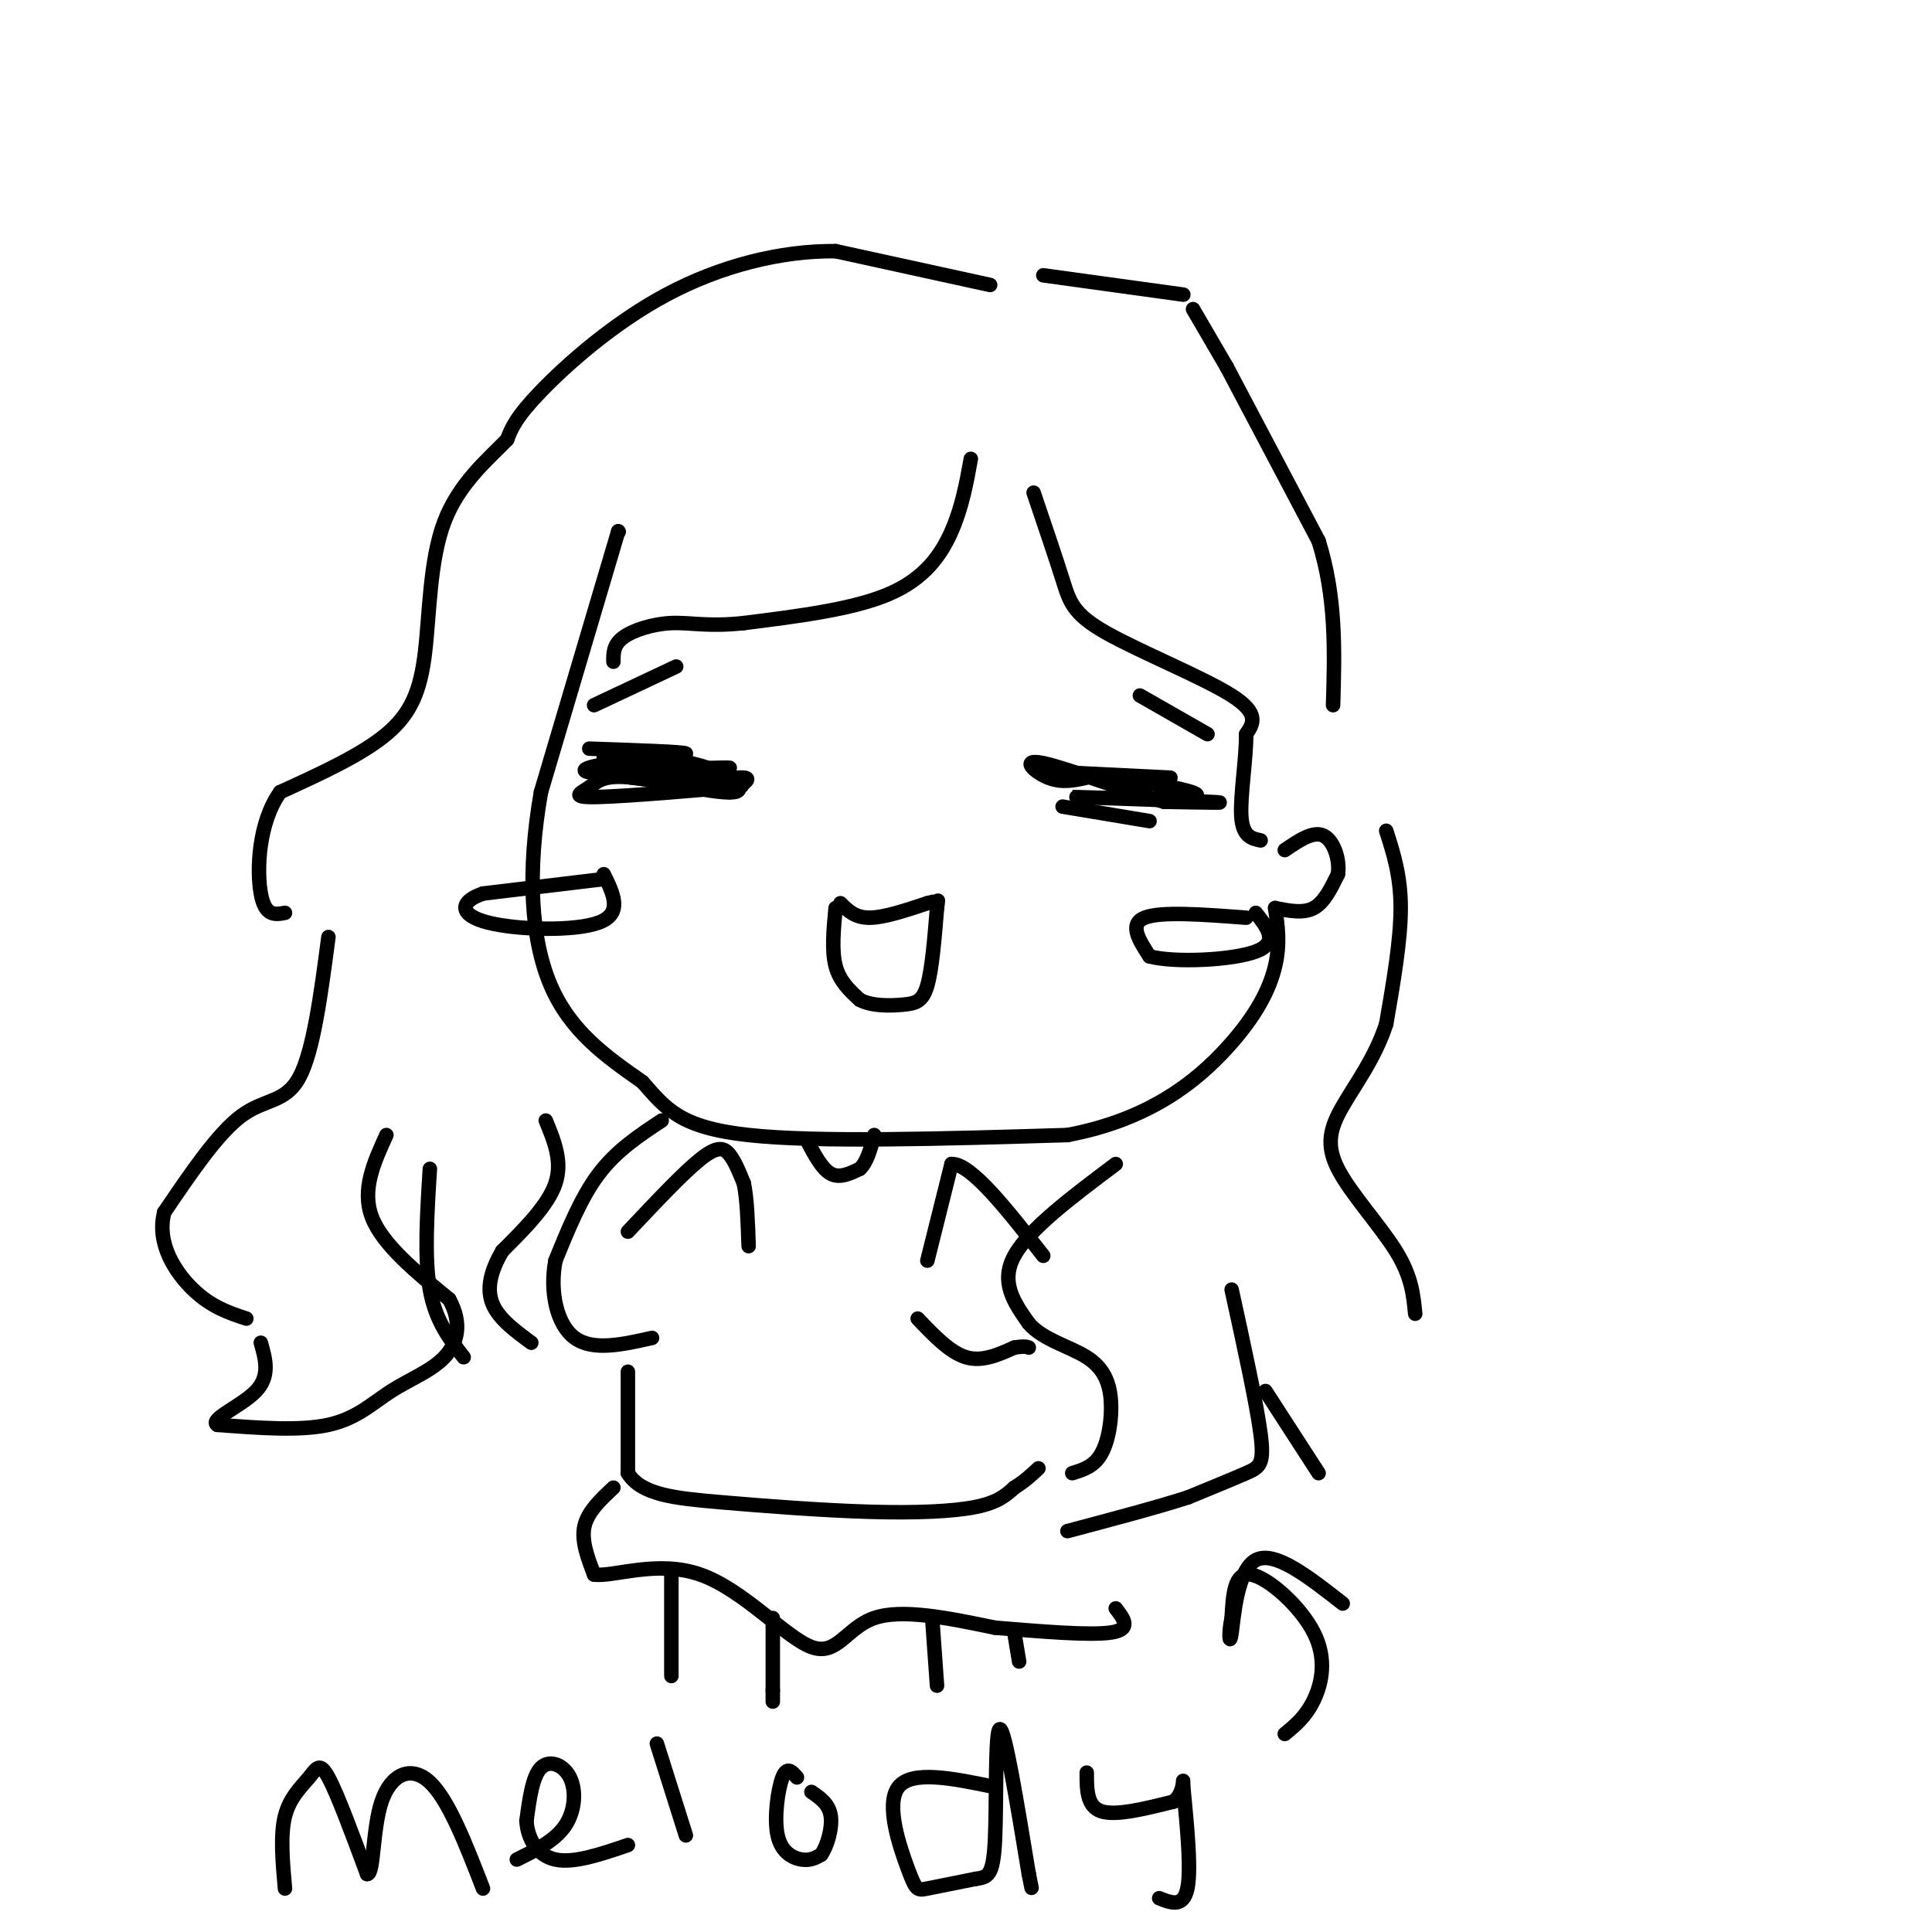 <svg viewBox='0 0 400 400' version='1.1' xmlns='http://www.w3.org/2000/svg' xmlns:xlink='http://www.w3.org/1999/xlink'><g fill='none' stroke='rgb(0,0,0)' stroke-width='3' stroke-linecap='round' stroke-linejoin='round'><path d='M128,110c0.000,0.000 0.100,0.100 0.1,0.1'/><path d='M128,110c0.000,0.000 -16.000,54.000 -16,54'/><path d='M112,164c-2.889,16.400 -2.111,30.400 2,40c4.111,9.600 11.556,14.800 19,20'/><path d='M133,224c4.911,5.556 7.689,9.444 22,11c14.311,1.556 40.156,0.778 66,0'/><path d='M221,235c17.083,-3.202 26.792,-11.208 33,-18c6.208,-6.792 8.917,-12.369 10,-17c1.083,-4.631 0.542,-8.315 0,-12'/><path d='M264,188c2.917,0.583 5.833,1.167 8,0c2.167,-1.167 3.583,-4.083 5,-7'/><path d='M277,181c0.467,-3.000 -0.867,-7.000 -3,-8c-2.133,-1.000 -5.067,1.000 -8,3'/><path d='M122,155c9.750,0.333 19.500,0.667 20,1c0.500,0.333 -8.250,0.667 -17,1'/><path d='M125,157c0.592,-0.037 10.573,-0.631 18,1c7.427,1.631 12.299,5.487 9,6c-3.299,0.513 -14.768,-2.318 -21,-3c-6.232,-0.682 -7.227,0.786 -9,2c-1.773,1.214 -4.323,2.173 2,2c6.323,-0.173 21.521,-1.478 27,-2c5.479,-0.522 1.240,-0.261 -3,0'/><path d='M148,163c-2.701,-1.273 -7.953,-4.454 -15,-5c-7.047,-0.546 -15.889,1.544 -10,2c5.889,0.456 26.509,-0.724 28,-1c1.491,-0.276 -16.145,0.350 -21,1c-4.855,0.650 3.073,1.325 11,2'/><path d='M141,162c4.733,-0.044 11.067,-1.156 13,-1c1.933,0.156 -0.533,1.578 -3,3'/><path d='M222,160c11.267,0.556 22.533,1.111 20,1c-2.533,-0.111 -18.867,-0.889 -23,-1c-4.133,-0.111 3.933,0.444 12,1'/><path d='M231,161c7.470,1.077 20.147,3.268 16,4c-4.147,0.732 -25.116,0.005 -25,0c0.116,-0.005 21.319,0.713 28,1c6.681,0.287 -1.159,0.144 -9,0'/><path d='M241,166c-7.012,-1.988 -20.042,-6.958 -25,-8c-4.958,-1.042 -1.845,1.845 1,3c2.845,1.155 5.423,0.577 8,0'/><path d='M220,167c0.000,0.000 18.000,3.000 18,3'/><path d='M174,187c1.500,1.500 3.000,3.000 6,3c3.000,0.000 7.500,-1.500 12,-3'/><path d='M192,187c2.000,-0.500 1.000,-0.250 0,0'/><path d='M173,188c-0.417,4.417 -0.833,8.833 0,12c0.833,3.167 2.917,5.083 5,7'/><path d='M178,207c2.536,1.357 6.375,1.250 9,1c2.625,-0.250 4.036,-0.643 5,-4c0.964,-3.357 1.482,-9.679 2,-16'/><path d='M194,188c0.333,-2.667 0.167,-1.333 0,0'/><path d='M125,182c0.000,0.000 -25.000,3.000 -25,3'/><path d='M100,185c-5.000,1.702 -5.000,4.458 1,6c6.000,1.542 18.000,1.869 23,0c5.000,-1.869 3.000,-5.935 1,-10'/><path d='M258,190c-8.833,-0.667 -17.667,-1.333 -21,0c-3.333,1.333 -1.167,4.667 1,8'/><path d='M238,198c5.044,1.378 17.156,0.822 22,-1c4.844,-1.822 2.422,-4.911 0,-8'/><path d='M236,144c0.000,0.000 14.000,8.000 14,8'/><path d='M123,146c0.000,0.000 17.000,-8.000 17,-8'/><path d='M201,95c-0.911,5.022 -1.822,10.044 -4,15c-2.178,4.956 -5.622,9.844 -13,13c-7.378,3.156 -18.689,4.578 -30,6'/><path d='M154,129c-7.464,0.810 -11.125,-0.167 -15,0c-3.875,0.167 -7.964,1.476 -10,3c-2.036,1.524 -2.018,3.262 -2,5'/><path d='M205,59c0.000,0.000 -32.000,-7.000 -32,-7'/><path d='M173,52c-11.405,-0.119 -23.917,3.083 -35,9c-11.083,5.917 -20.738,14.548 -26,20c-5.262,5.452 -6.131,7.726 -7,10'/><path d='M105,91c-3.842,3.994 -9.947,8.978 -13,17c-3.053,8.022 -3.053,19.083 -4,27c-0.947,7.917 -2.842,12.691 -8,17c-5.158,4.309 -13.579,8.155 -22,12'/><path d='M58,164c-4.533,6.356 -4.867,16.244 -4,21c0.867,4.756 2.933,4.378 5,4'/><path d='M68,194c-1.556,11.800 -3.111,23.600 -6,29c-2.889,5.400 -7.111,4.400 -12,8c-4.889,3.600 -10.444,11.800 -16,20'/><path d='M34,251c-1.644,6.400 2.244,12.400 6,16c3.756,3.600 7.378,4.800 11,6'/><path d='M80,235c-2.583,5.667 -5.167,11.333 -3,17c2.167,5.667 9.083,11.333 16,17'/><path d='M93,269c2.781,5.035 1.735,9.123 -1,12c-2.735,2.877 -7.159,4.544 -11,7c-3.841,2.456 -7.097,5.702 -13,7c-5.903,1.298 -14.451,0.649 -23,0'/><path d='M45,295c-1.844,-1.111 5.044,-3.889 8,-7c2.956,-3.111 1.978,-6.556 1,-10'/><path d='M113,232c1.750,4.250 3.500,8.500 2,13c-1.500,4.500 -6.250,9.250 -11,14'/><path d='M104,259c-2.511,4.267 -3.289,7.933 -2,11c1.289,3.067 4.644,5.533 8,8'/><path d='M89,242c-0.583,9.250 -1.167,18.500 0,25c1.167,6.500 4.083,10.250 7,14'/><path d='M214,102c2.274,6.702 4.548,13.405 6,18c1.452,4.595 2.083,7.083 9,11c6.917,3.917 20.119,9.262 26,13c5.881,3.738 4.440,5.869 3,8'/><path d='M258,152c0.067,4.800 -1.267,12.800 -1,17c0.267,4.200 2.133,4.600 4,5'/><path d='M216,57c0.000,0.000 29.000,4.000 29,4'/><path d='M247,64c0.000,0.000 7.000,12.000 7,12'/><path d='M254,76c0.000,0.000 19.000,36.000 19,36'/><path d='M273,112c3.667,11.667 3.333,22.833 3,34'/><path d='M287,172c1.500,4.667 3.000,9.333 3,16c0.000,6.667 -1.500,15.333 -3,24'/><path d='M287,212c-2.263,7.005 -6.421,12.517 -9,17c-2.579,4.483 -3.579,7.938 -1,13c2.579,5.062 8.737,11.732 12,17c3.263,5.268 3.632,9.134 4,13'/><path d='M231,241c-9.000,6.750 -18.000,13.500 -21,19c-3.000,5.500 0.000,9.750 3,14'/><path d='M213,274c2.866,3.368 8.531,4.789 12,7c3.469,2.211 4.742,5.211 5,9c0.258,3.789 -0.498,8.368 -2,11c-1.502,2.632 -3.751,3.316 -6,4'/><path d='M255,267c2.600,11.889 5.200,23.778 6,30c0.800,6.222 -0.200,6.778 -3,8c-2.800,1.222 -7.400,3.111 -12,5'/><path d='M246,310c-6.167,2.000 -15.583,4.500 -25,7'/><path d='M262,288c0.000,0.000 11.000,17.000 11,17'/><path d='M130,255c5.733,-6.089 11.467,-12.178 15,-15c3.533,-2.822 4.867,-2.378 6,-1c1.133,1.378 2.067,3.689 3,6'/><path d='M154,245c0.667,3.167 0.833,8.083 1,13'/><path d='M192,261c0.000,0.000 5.000,-20.000 5,-20'/><path d='M197,241c4.000,-0.167 11.500,9.417 19,19'/><path d='M137,232c-4.667,3.083 -9.333,6.167 -13,11c-3.667,4.833 -6.333,11.417 -9,18'/><path d='M115,261c-1.222,6.356 0.222,13.244 4,16c3.778,2.756 9.889,1.378 16,0'/><path d='M190,273c3.333,3.500 6.667,7.000 10,8c3.333,1.000 6.667,-0.500 10,-2'/><path d='M210,279c2.167,-0.333 2.583,-0.167 3,0'/><path d='M130,284c0.000,0.000 0.000,21.000 0,21'/><path d='M130,305c2.750,4.483 9.624,5.191 19,6c9.376,0.809 21.255,1.718 31,2c9.745,0.282 17.356,-0.062 22,-1c4.644,-0.938 6.322,-2.469 8,-4'/><path d='M210,308c2.167,-1.333 3.583,-2.667 5,-4'/><path d='M127,308c-2.667,2.500 -5.333,5.000 -6,8c-0.667,3.000 0.667,6.500 2,10'/><path d='M123,326c4.026,0.536 13.089,-3.124 22,0c8.911,3.124 17.668,13.033 23,15c5.332,1.967 7.238,-4.010 13,-6c5.762,-1.990 15.381,0.005 25,2'/><path d='M206,337c9.178,0.756 19.622,1.644 24,1c4.378,-0.644 2.689,-2.822 1,-5'/><path d='M59,391c-0.494,-5.554 -0.988,-11.107 0,-15c0.988,-3.893 3.458,-6.125 5,-8c1.542,-1.875 2.155,-3.393 4,0c1.845,3.393 4.923,11.696 8,20'/><path d='M76,388c1.452,0.202 1.083,-9.292 3,-15c1.917,-5.708 6.119,-7.631 10,-4c3.881,3.631 7.440,12.815 11,22'/><path d='M107,385c3.952,-1.952 7.905,-3.905 10,-7c2.095,-3.095 2.333,-7.333 1,-10c-1.333,-2.667 -4.238,-3.762 -6,-2c-1.762,1.762 -2.381,6.381 -3,11'/><path d='M109,377c0.200,3.622 2.200,7.178 6,8c3.800,0.822 9.400,-1.089 15,-3'/><path d='M136,361c0.000,0.000 6.000,19.000 6,19'/><path d='M165,368c-1.030,-1.202 -2.060,-2.405 -3,0c-0.940,2.405 -1.792,8.417 -1,12c0.792,3.583 3.226,4.738 5,5c1.774,0.262 2.887,-0.369 4,-1'/><path d='M170,384c1.244,-1.711 2.356,-5.489 2,-8c-0.356,-2.511 -2.178,-3.756 -4,-5'/><path d='M206,370c-8.619,-1.792 -17.238,-3.583 -20,0c-2.762,3.583 0.333,12.542 2,17c1.667,4.458 1.905,4.417 4,4c2.095,-0.417 6.048,-1.208 10,-2'/><path d='M202,389c2.464,-0.393 3.625,-0.375 4,-8c0.375,-7.625 -0.036,-22.893 1,-23c1.036,-0.107 3.518,14.946 6,30'/><path d='M213,388c1.000,5.000 0.500,2.500 0,0'/><path d='M225,367c0.000,3.500 0.000,7.000 3,8c3.000,1.000 9.000,-0.500 15,-2'/><path d='M243,373c2.643,-2.143 1.750,-6.500 2,-3c0.250,3.500 1.643,14.857 1,20c-0.643,5.143 -3.321,4.071 -6,3'/><path d='M139,325c0.000,0.000 0.000,22.000 0,22'/><path d='M160,335c0.000,0.000 0.000,15.000 0,15'/><path d='M160,350c0.000,2.833 0.000,2.417 0,2'/><path d='M193,335c0.000,0.000 1.000,14.000 1,14'/><path d='M210,338c0.000,0.000 1.000,6.000 1,6'/><path d='M167,236c1.583,3.000 3.167,6.000 5,7c1.833,1.000 3.917,0.000 6,-1'/><path d='M178,242c1.500,-1.333 2.250,-4.167 3,-7'/><path d='M266,359c2.173,-1.786 4.345,-3.571 6,-7c1.655,-3.429 2.792,-8.500 0,-14c-2.792,-5.500 -9.512,-11.429 -13,-12c-3.488,-0.571 -3.744,4.214 -4,9'/><path d='M255,335c-0.702,3.071 -0.458,6.250 0,3c0.458,-3.250 1.131,-12.929 5,-15c3.869,-2.071 10.935,3.464 18,9'/></g>
</svg>